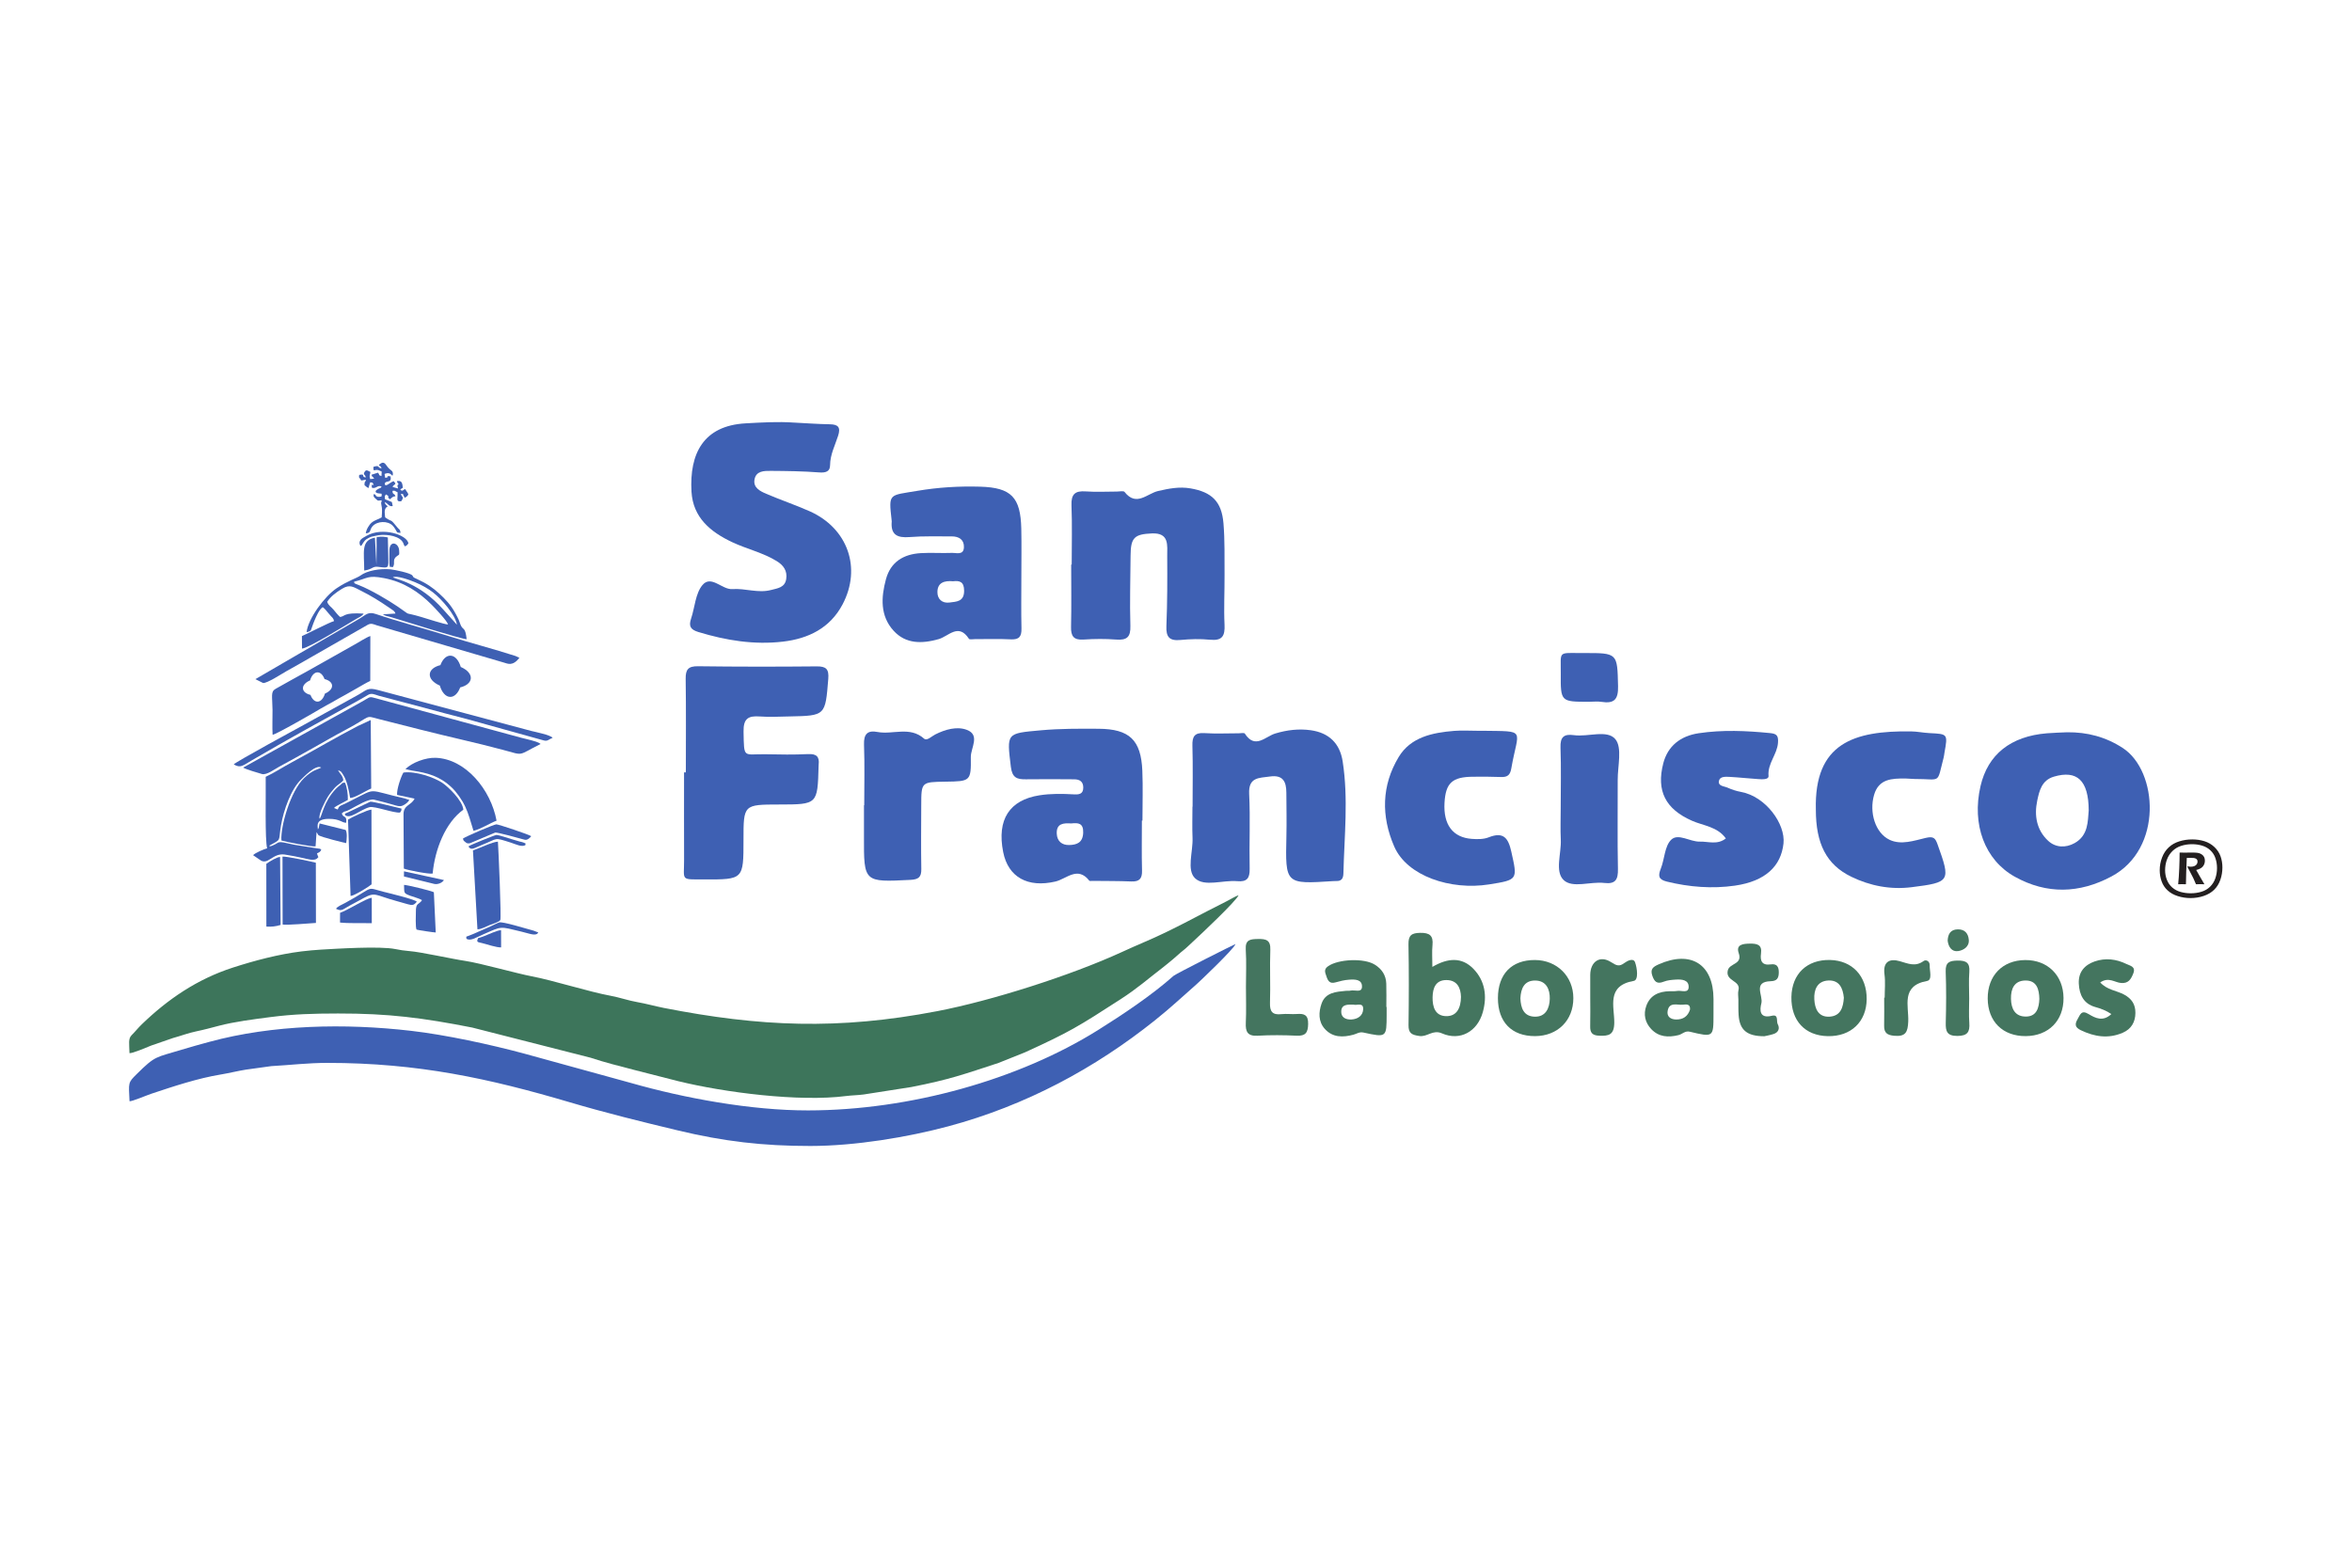 <?xml version="1.0" encoding="UTF-8"?>
<!-- Created with Inkscape (http://www.inkscape.org/) -->
<svg width="566.93" height="377.95" version="1.1" viewBox="0 0 566.93 377.95" xml:space="preserve" xmlns="http://www.w3.org/2000/svg"><defs><clipPath id="clipPath16"><path d="m0 283.46h425.2v-283.46h-425.2z"/></clipPath></defs><g transform="matrix(1.333 0 0 -1.333 0 377.95)"><g clip-path="url(#clipPath16)"><g transform="translate(393.87 123.61)"><path d="m0 0c0.088 0.826 0.151 1.771 0.195 2.839 0.044 1.065 0.068 2.03 0.068 2.89 0.452-0.01 0.757-0.015 0.913-0.015 0.165 0 0.381 2e-3 0.651 8e-3 0.271 5e-3 0.526 7e-3 0.767 7e-3 0.34 0 0.646-0.018 0.911-0.051 0.267-0.036 0.507-0.121 0.718-0.258 0.211-0.136 0.365-0.299 0.464-0.489 0.097-0.193 0.146-0.41 0.146-0.657 0-0.411-0.121-0.763-0.365-1.059-0.242-0.294-0.644-0.505-1.207-0.636 0.149-0.296 0.388-0.718 0.718-1.267 0.329-0.549 0.586-0.985 0.769-1.312-0.322 6e-3 -0.582 8e-3 -0.782 8e-3 -0.186 0-0.436-2e-3 -0.746-8e-3l-0.425 0.979c-0.026 0.053-0.08 0.167-0.162 0.333-0.085 0.168-0.239 0.466-0.466 0.894l-0.53 1.022c0.262-0.041 0.473-0.062 0.635-0.062 0.243 0 0.458 0.038 0.651 0.113 0.19 0.075 0.335 0.188 0.435 0.337 0.098 0.15 0.147 0.309 0.147 0.482 0 0.129-0.028 0.239-0.082 0.329-0.057 0.09-0.134 0.162-0.237 0.214-0.101 0.05-0.227 0.087-0.378 0.105-0.15 0.018-0.361 0.025-0.628 0.025-0.153 0-0.358-4e-3 -0.62-0.015-0.032-0.571-0.068-1.387-0.101-2.444-0.036-1.061-0.052-1.831-0.052-2.312-0.301 6e-3 -0.54 8e-3 -0.715 8e-3 -0.19 0-0.421-2e-3 -0.692-8e-3m2.517 7.242c-0.68 0-1.33-0.097-1.949-0.291-0.62-0.193-1.155-0.512-1.608-0.957-0.452-0.445-0.787-0.968-1.001-1.57-0.213-0.6-0.321-1.228-0.321-1.881 0-0.61 0.11-1.191 0.329-1.747s0.541-1.017 0.965-1.388c0.427-0.37 0.929-0.635 1.507-0.8 0.581-0.162 1.193-0.244 1.835-0.244 0.68 0 1.324 0.093 1.931 0.276 0.607 0.182 1.127 0.486 1.56 0.908 0.431 0.422 0.751 0.926 0.954 1.513 0.203 0.586 0.306 1.205 0.306 1.858 0 0.625-0.092 1.215-0.28 1.77-0.185 0.556-0.484 1.03-0.898 1.426-0.411 0.394-0.909 0.682-1.488 0.86-0.579 0.177-1.194 0.267-1.842 0.267m0.023 0.864c0.782 0 1.521-0.107 2.216-0.326 0.694-0.218 1.297-0.574 1.808-1.06 0.515-0.487 0.88-1.045 1.102-1.67 0.222-0.626 0.332-1.297 0.332-2.018 0-0.772-0.123-1.515-0.37-2.226-0.245-0.713-0.618-1.313-1.12-1.804-0.499-0.489-1.13-0.862-1.889-1.119-0.759-0.255-1.552-0.384-2.383-0.384-0.798 0-1.567 0.118-2.305 0.355-0.74 0.235-1.357 0.582-1.848 1.04-0.494 0.458-0.853 1.003-1.078 1.639-0.227 0.636-0.34 1.308-0.34 2.01 0 0.79 0.139 1.549 0.419 2.285 0.278 0.734 0.68 1.346 1.205 1.838 0.527 0.494 1.163 0.856 1.912 1.091 0.748 0.234 1.528 0.349 2.339 0.349" fill="#231f20"/></g><g transform="translate(146.4 191.07)"><path d="m0 0c-2.57 1.142-5.247 2.043-7.834 3.15-1.11 0.475-2.41 1.11-2.127 2.613 0.291 1.547 1.744 1.546 2.951 1.537 2.911-0.023 5.829-0.054 8.73-0.279 1.181-0.091 1.972 0.147 1.98 1.298 0.014 1.928 0.891 3.577 1.449 5.32 0.487 1.519 0.059 2.066-1.494 2.09-2.162 0.034-4.322 0.197-6.482 0.305-2.914 0.202-5.814 0.023-8.73-0.136-7.674-0.417-10.192-5.502-9.804-12.353 0.266-4.685 3.436-7.299 7.389-9.152 2.633-1.235 5.518-1.872 8.025-3.412 1.235-0.758 1.948-1.772 1.713-3.254-0.245-1.542-1.558-1.658-2.74-1.97-2.351-0.62-4.652 0.331-7 0.163-1.875-0.133-3.831 2.618-5.41 0.723-1.273-1.528-1.364-4.022-2.05-6.064-0.452-1.344-0.138-1.98 1.313-2.422 5.002-1.525 10.07-2.347 15.286-1.741 4.621 0.537 8.525 2.453 10.784 6.719 3.501 6.614 0.935 13.806-5.949 16.865" fill="#3e60b3"/></g><g transform="translate(147.66 163.01)"><path d="m0 0c-7.148-0.071-14.298-0.068-21.446 0.024-1.754 0.022-2.251-0.577-2.226-2.267 0.083-5.641 0.031-11.284 0.031-16.926h-0.325c0-5.267-0.015-10.535 6e-3 -15.802 0.015-3.848-0.737-3.548 3.618-3.562 7.127-0.021 7.127-0.011 7.126 7.159-1e-3 6.383-1e-3 6.383 6.468 6.392 6.921 0.01 6.921 0.01 7.111 6.926 2e-3 0.094 1e-3 0.188 0.012 0.282 0.174 1.463-0.413 1.985-1.927 1.91-2.533-0.126-5.078-0.081-7.616-0.03-4.115 0.083-3.941-0.942-4.037 4.092-0.045 2.369 0.848 2.895 2.931 2.742 1.776-0.13 3.572-0.029 5.358 6e-3 6.548 0.129 6.494 0.139 7.03 6.798 0.143 1.766-0.377 2.273-2.114 2.256" fill="#3e60b3"/></g><g transform="translate(193.32 130.7)"><path d="m0 0c-1.288-0.023-2.157 0.684-2.228 2.021-0.103 1.938 1.271 1.961 2.617 1.883 1.285 0.144 2.213 0.061 2.162-1.66-0.055-1.813-1.145-2.219-2.551-2.244m5.325 21.027c-3.475 0.024-6.945 0.037-10.424-0.277-6.283-0.566-6.172-0.461-5.43-6.611 0.238-1.974 1.108-2.279 2.719-2.253 2.914 0.048 5.829 0.013 8.744-1e-3 0.975-6e-3 1.63-0.407 1.631-1.494 3e-3 -1.237-0.847-1.278-1.745-1.227-2.066 0.117-4.113 0.152-6.183-0.172-5.42-0.849-7.72-4.386-6.554-10.266 0.901-4.544 4.437-6.497 9.449-5.328 2.003 0.468 4.011 2.853 6.121 0.155 0.076-0.097 0.362-0.036 0.55-0.039 2.35-0.03 4.703-5e-3 7.05-0.103 1.481-0.061 1.976 0.529 1.936 1.985-0.081 3.006-0.024 6.016-0.024 9.025h0.101c0 3.009 0.105 6.022-0.022 9.025-0.236 5.565-2.329 7.545-7.919 7.581" fill="#3e60b3"/></g><g transform="translate(375.13 131.04)"><path d="m0 0c-1.59-0.882-3.417-0.831-4.764 0.418-2.1 1.947-2.551 4.58-1.979 7.275 0.379 1.787 0.81 3.693 3.034 4.342 4.141 1.209 6.254-0.644 6.273-6.132-0.183-1.875-0.023-4.495-2.564-5.903m8.736 17.199c-3.088 2.017-6.441 2.894-10.084 2.855-1.218-0.06-2.438-0.085-3.653-0.185-6.557-0.539-10.681-3.833-12.002-9.561-1.597-6.917 0.748-13.349 6.22-16.39 5.772-3.208 11.659-3.029 17.452 0.052 9.384 4.992 8.396 19.094 2.067 23.229" fill="#3e60b3"/></g><g transform="translate(218.81 167.83)"><path d="m0 0c2.218-0.224 2.717 0.7 2.618 2.732-0.144 3.001 0.022 6.015 3e-3 9.022-0.019 3.101 0.059 6.215-0.196 9.299-0.329 3.968-2.133 5.66-5.966 6.321-2.014 0.348-3.919-0.03-5.845-0.473-2.001-0.46-3.938-2.901-6.074-0.171-0.185 0.237-0.902 0.068-1.372 0.069-1.879 3e-3 -3.768-0.112-5.637 0.027-1.936 0.143-2.669-0.495-2.589-2.511 0.141-3.566 0.04-7.142 0.04-10.714h-0.093c0-3.76 0.059-7.521-0.026-11.279-0.038-1.673 0.469-2.406 2.243-2.291 1.966 0.128 3.956 0.15 5.918-1e-3 1.937-0.148 2.633 0.446 2.57 2.483-0.13 4.226 8e-3 8.459 0.035 12.689 0.021 3.263 0.665 3.889 3.861 4.027 3.19 0.139 2.754-2.18 2.765-4.078 0.026-4.229 0.026-8.462-0.149-12.685-0.082-1.995 0.555-2.699 2.543-2.509 1.772 0.168 3.584 0.222 5.351 0.043" fill="#3e60b3"/></g><g transform="translate(241.61 124.19)"><path d="m0 0c0.978-0.046 1.293 0.475 1.314 1.386 0.165 6.758 0.918 13.52-0.137 20.266-0.511 3.262-2.49 5.163-5.776 5.621-2.175 0.304-4.292 0.041-6.4-0.589-1.802-0.538-3.65-2.912-5.514-0.017-0.115 0.179-0.717 0.052-1.094 0.052-2.07 2e-3 -4.146-0.106-6.206 0.031-1.81 0.12-2.224-0.636-2.176-2.297 0.104-3.666 0.032-7.337 0.032-11.006h-0.025c0-1.882-0.064-3.765 0.015-5.643 0.107-2.51-1.116-5.831 0.47-7.317 1.696-1.588 5.021-0.281 7.62-0.515 1.739-0.158 2.277 0.524 2.239 2.241-0.098 4.513 0.135 9.038-0.09 13.543-0.151 3.055 1.773 2.867 3.749 3.146 2.39 0.338 2.964-0.948 2.976-2.907 0.016-2.634 0.068-5.267 0.01-7.899-0.196-8.673-0.213-8.673 8.429-8.114 0.188 0.012 0.377 0.027 0.564 0.018" fill="#3e60b3"/></g><g transform="translate(171.71 174.56)"><path d="m0 0c-1.331-0.185-2.219 0.614-2.201 1.914 0.024 1.716 1.28 2.068 2.837 1.933 1.188 0.135 1.988-0.074 1.992-1.725 5e-3 -2.002-1.415-1.954-2.628-2.122m13-4.694c-0.072 3.101-0.022 6.205-0.022 9.308 0 2.916 0.054 5.832-0.012 8.746-0.13 5.654-1.782 7.432-7.444 7.593-3.811 0.108-7.58-0.112-11.42-0.765-5.056-0.859-5.141-0.356-4.588-5.244 0.01-0.093 0.033-0.189 0.025-0.281-0.216-2.421 1.013-3.002 3.224-2.825 2.526 0.202 5.075 0.107 7.615 0.122 1.319 8e-3 2.27-0.597 2.217-1.976-0.057-1.478-1.362-0.977-2.186-1.01-1.878-0.076-3.767 0.074-5.641-0.043-3.088-0.193-5.424-1.573-6.275-4.725-0.888-3.284-1.068-6.621 1.389-9.314 2.217-2.431 5.161-2.356 8.131-1.518 1.808 0.511 3.596 2.986 5.485 0.067 0.117-0.181 0.717-0.062 1.093-0.063 2.164-8e-3 4.331 0.069 6.49-0.04 1.521-0.077 1.953 0.539 1.919 1.968" fill="#3e60b3"/></g><g transform="translate(314.8 140.31)"><path d="m0 0c-0.822 0.149-1.644 0.417-2.405 0.762-0.618 0.28-1.783 0.263-1.562 1.246 0.186 0.821 1.23 0.743 1.964 0.704 1.685-0.09 3.363-0.283 5.047-0.392 0.732-0.048 2.016-0.156 1.954 0.572-0.19 2.263 1.553 3.852 1.71 5.983 0.097 1.306-0.235 1.642-1.419 1.759-4.311 0.426-8.611 0.62-12.922-0.025-3.356-0.502-5.604-2.367-6.399-5.431-1.297-5 0.407-8.282 5.172-10.39 2.07-0.917 4.597-1.055 6.138-3.203-1.528-1.217-3.168-0.535-4.7-0.579-1.783-0.051-3.923 1.576-5.186 0.337-1.185-1.161-1.185-3.476-1.872-5.217-0.516-1.306-0.449-1.972 1.102-2.351 4.068-0.994 8.191-1.319 12.299-0.729 5.558 0.8 8.337 3.557 8.781 7.616 0.383 3.507-3.169 8.51-7.702 9.338" fill="#3e60b3"/></g><g transform="translate(273.28 129.52)"><path d="m0 0c-0.553 2.489-1.435 3.622-4.099 2.567-0.912-0.361-2.036-0.35-3.045-0.276-3.441 0.254-5.156 2.575-4.931 6.525 0.204 3.592 1.398 4.691 5.167 4.715 1.689 0.011 3.381 0.02 5.067-0.049 1.145-0.047 1.638 0.357 1.843 1.542 1.257 7.279 2.931 6.69-5.274 6.821-0.282 5e-3 -0.563 1e-3 -0.845-1e-3 -1.407-2e-3 -2.823 0.094-4.222-0.02-3.926-0.32-7.852-1.123-10.024-4.729-3.094-5.136-3.192-10.682-0.806-16.18 2.333-5.375 10.233-7.952 17.123-6.862 5.299 0.838 5.179 0.852 4.046 5.947" fill="#3e60b3"/></g><g transform="translate(348.23 131.99)"><path d="m0 0c-2.111-0.497-4.448-1.331-6.527-0.354-2.611 1.228-3.733 4.974-2.822 8.125 0.85 2.941 3.254 2.979 5.662 2.972 0.563-2e-3 1.124-0.092 1.686-0.089 4.896 0.021 3.951-1.058 5.248 3.934 0.07 0.27 0.086 0.555 0.136 0.831 0.609 3.385 0.609 3.369-2.701 3.532-1.122 0.055-2.239 0.297-3.361 0.312-10.299 0.136-17.501-2.104-17.197-14.154-1e-3 -6.13 1.9-9.952 6.417-12.139 3.415-1.655 7.097-2.366 10.92-1.884 6.984 0.879 7.071 1.068 4.675 7.732-0.412 1.146-0.721 1.515-2.136 1.182" fill="#3e60b3"/></g><g transform="translate(174.83 151.53)"><path d="m0 0c-1.78 0.672-3.896 0.09-5.72-0.836-0.655-0.332-1.499-1.206-2.004-0.758-2.594 2.307-5.661 0.676-8.445 1.212-1.772 0.342-2.493-0.368-2.424-2.272 0.133-3.656 0.039-7.319 0.039-10.98h-0.046c0-1.877 5e-3 -3.754-1e-3 -5.631-0.026-8.333-0.029-8.295 8.418-7.865 1.456 0.074 1.975 0.501 1.949 1.964-0.069 3.848-0.02 7.696-0.011 11.545 0.011 4.189 0.015 4.189 4.378 4.25 4.488 0.063 4.654 0.065 4.588 4.448-0.025 1.639 1.748 3.99-0.721 4.923" fill="#3e60b3"/></g><g transform="translate(290.09 123.84)"><path d="m0 0c2.063-0.244 2.515 0.637 2.476 2.54-0.112 5.356-0.019 10.715-0.042 16.073-0.012 2.526 0.848 5.828-0.412 7.375-1.466 1.803-4.937 0.382-7.506 0.743-1.832 0.258-2.495-0.35-2.427-2.257 0.133-3.662 0.039-7.331 0.037-10.996-2e-3 -1.881-0.075-3.764 0.016-5.64 0.121-2.504-1.114-5.755 0.515-7.311 1.605-1.532 4.846-0.232 7.343-0.527" fill="#3e60b3"/></g><g transform="translate(261.51 99.751)"><path d="m0 0c-1.979 0.029-2.491 1.649-2.461 3.42 0.029 1.677 0.569 3.096 2.463 3.106 2.016 0.012 2.629-1.455 2.671-3.043-0.024-2.013-0.762-3.511-2.673-3.483m-2.501 8.904c0 1.537-0.097 2.743 0.022 3.929 0.176 1.746-0.521 2.263-2.229 2.232-1.555-0.028-2.143-0.446-2.112-2.079 0.091-4.868 0.078-9.74 0.01-14.608-0.021-1.49 0.577-1.767 1.956-1.969 1.451-0.213 2.417 1.206 4.078 0.479 3.293-1.443 6.412 0.318 7.395 3.823 0.809 2.883 0.419 5.651-1.69 7.838-2.096 2.173-4.646 1.994-7.43 0.355" fill="#44755f"/></g><g transform="translate(244.39 99.148)"><path d="m0 0c-1.071-0.065-1.927 0.403-1.856 1.523 0.08 1.256 1.194 1.175 2.217 1.161 0.574-0.209 1.823 0.507 1.746-0.869-0.062-1.129-0.96-1.745-2.107-1.815m6.286 6.478c-0.051 1.52-0.797 2.652-2.092 3.449-1.961 1.205-6.486 0.999-8.375-0.257-0.922-0.613-0.573-1.191-0.34-1.908 0.264-0.815 0.62-1.333 1.61-1.056 0.805 0.226 1.634 0.433 2.463 0.49 1.028 0.073 2.388 0.094 2.344-1.29-0.037-1.131-1.333-0.511-2.063-0.681-0.27-0.063-0.562-0.014-0.842-0.042-1.793-0.178-3.708-0.278-4.416-2.335-0.529-1.538-0.595-3.207 0.577-4.53 1.419-1.599 3.279-1.587 5.194-1.07 0.598 0.161 1.079 0.55 1.832 0.385 4.159-0.91 4.167-0.876 4.173 3.22 1e-3 0.468 0 0.937 0 1.406-0.018 1e-3 -0.037 1e-3 -0.054 1e-3 0 1.406 0.037 2.813-0.011 4.218" fill="#44755f"/></g><g transform="translate(303.08 99.144)"><path d="m0 0c-0.982 0.014-1.703 0.517-1.528 1.548 0.282 1.67 1.712 1.042 2.726 1.126 0.577 0.048 1.415 0.222 1.321-0.872-0.385-1.243-1.262-1.82-2.519-1.802m-3.141 9.978c-0.988-0.44-1.584-0.838-1.154-2.068 0.382-1.091 0.857-1.547 2.048-1.072 0.676 0.269 1.453 0.332 2.192 0.38 1.068 0.069 2.367-0.031 2.33-1.357-0.033-1.195-1.325-0.56-2.064-0.694-0.456-0.082-0.934-0.044-1.402-0.054-1.936-0.04-3.511-0.73-4.198-2.657-0.542-1.519-0.225-2.99 0.881-4.174 1.366-1.463 3.094-1.555 4.932-1.11 0.696 0.169 1.193 0.827 2.058 0.619 4.276-1.024 4.281-1.004 4.282 3.121 0 0.374 0 0.749 1e-3 1.124 1e-3 0.562 2e-3 1.124 1e-3 1.686-0.016 6.285-4.091 8.839-9.907 6.256" fill="#44755f"/></g><g transform="translate(277.51 99.654)"><path d="m0 0c-1.999 0.053-2.521 1.588-2.581 3.329 0.08 1.771 0.698 3.235 2.695 3.209 2.019-0.026 2.657-1.643 2.617-3.31-0.039-1.655-0.706-3.283-2.731-3.228m0.047 10.249c-4.211 0.016-6.687-2.533-6.692-6.89-5e-3 -4.329 2.492-6.888 6.708-6.875 4.084 0.013 6.929 2.832 6.93 6.868 0 3.939-2.964 6.882-6.946 6.897" fill="#44755f"/></g><g transform="translate(330.86 99.659)"><path d="m0 0c-2.076-0.139-2.694 1.46-2.784 3.131-0.093 1.71 0.508 3.299 2.507 3.406 2.006 0.109 2.665-1.36 2.834-3.121-0.111-1.705-0.555-3.281-2.557-3.416m0.062 10.25c-4.18 0.095-6.917-2.527-6.989-6.695-0.072-4.284 2.463-7.009 6.59-7.081 4.178-0.075 6.978 2.589 7.021 6.673 0.043 4.184-2.594 7.011-6.622 7.103" fill="#44755f"/></g><g transform="translate(366.37 99.676)"><path d="m0 0c-1.973-0.031-2.69 1.378-2.732 3.2-0.041 1.823 0.602 3.287 2.585 3.321 2.089 0.036 2.506-1.595 2.546-3.334-0.066-1.618-0.482-3.156-2.399-3.187m-0.174 10.22c-4.088-0.034-6.791-2.817-6.765-6.963 0.025-4.159 2.726-6.825 6.883-6.792 4.122 0.033 6.864 2.806 6.825 6.903-0.04 4.088-2.875 6.887-6.943 6.852" fill="#44755f"/></g><g transform="translate(384.06 103.67)"><path d="m0 0c-1.342 0.715-3.025 0.805-4.284 2.177 1.538 1.053 2.617-0.013 3.784-0.102 1.335-0.102 1.778 0.696 2.187 1.707 0.512 1.269-0.538 1.394-1.235 1.734-1.846 0.901-3.811 1.131-5.74 0.46-1.815-0.632-2.972-1.911-2.869-4.019 0.098-2.037 0.882-3.629 2.948-4.217 1.034-0.294 1.986-0.63 2.937-1.282-1.528-1.441-2.916-0.724-4.103-5e-3 -1.35 0.817-1.525-0.11-2.009-0.928-0.554-0.937-0.43-1.495 0.579-1.982 2.483-1.197 4.996-1.589 7.595-0.463 1.536 0.666 2.271 1.914 2.287 3.567 0.016 1.542-0.643 2.59-2.077 3.353" fill="#44755f"/></g><g transform="translate(234.52 100.14)"><path d="m0 0c-0.935-0.072-1.888 0.076-2.815-0.028-1.621-0.182-2.11 0.467-2.057 2.058 0.106 3.191-0.06 6.391 0.059 9.581 0.064 1.756-0.755 1.978-2.206 1.954-1.386-0.021-2.349-0.09-2.234-1.916 0.141-2.246 0.033-4.507 0.033-6.762 0-2.161 0.076-4.325-0.024-6.482-0.076-1.615 0.311-2.441 2.154-2.333 2.341 0.137 4.699 0.112 7.043 3e-3 1.634-0.075 2.046 0.578 2.074 2.126 0.031 1.617-0.683 1.903-2.027 1.799" fill="#44755f"/></g><g transform="translate(320.19 106.07)"><path d="m0 0c1.099 0.029 1.449 0.515 1.464 1.553 0.015 1.057-0.349 1.644-1.448 1.489-1.6-0.227-1.951 0.628-1.769 1.953 0.225 1.631-0.708 1.817-2.015 1.802-1.254-0.015-2.559-0.163-2.011-1.733 0.722-2.07-1.672-1.763-1.985-3.132-0.448-1.962 2.39-1.784 1.935-3.558-0.135-0.526-0.021-1.117-0.016-1.679 9e-3 -0.935-0.021-1.874 0.041-2.805 0.177-2.673 1.462-3.849 4.656-3.843 0.233 0.055 0.968 0.177 1.67 0.404 0.892 0.289 1.161 1.025 0.748 1.777-0.291 0.53 0.214 1.832-1.064 1.518-2.293-0.562-2.191 1.08-1.893 2.267 0.348 1.375-1.607 3.897 1.687 3.987" fill="#44755f"/></g><g transform="translate(287.35 156.61)"><path d="m0 0c0.749 0 1.514 0.096 2.245-0.018 2.276-0.354 3.053 0.417 2.993 2.839-0.148 5.99-0.018 6.015-6.295 5.989-4.68-0.019-4.034 0.525-4.064-3.676-0.036-5.138-0.01-5.138 5.121-5.134" fill="#3e60b3"/></g><g transform="translate(293.74 109.37)"><path d="m0 0c-0.938-0.696-1.398-0.502-2.431 0.158-2.012 1.285-3.722 0.074-3.751-2.293-0.016-1.316-3e-3 -2.633 0-3.948 2e-3 -1.787 0.035-3.574-8e-3 -5.359-0.029-1.154 0.355-1.663 1.61-1.714 1.746-0.072 2.719 0.131 2.744 2.342 0.033 2.9-1.496 6.688 3.522 7.57 0.896 0.157 0.621 2.303 0.236 3.367-0.297 0.824-1.366 0.288-1.922-0.123" fill="#44755f"/></g><g transform="translate(347.82 109.71)"><path d="m0 0c-1.488-1.079-2.788-0.448-4.287-0.019-1.79 0.514-3.082-0.036-2.768-2.389 0.185-1.382 0.034-2.808 0.034-4.214-0.03 0-0.059 0-0.088 1e-3 0-1.687 0.027-3.374-9e-3 -5.06-0.028-1.305 0.546-1.718 1.849-1.832 2.074-0.18 2.427 0.708 2.51 2.573 0.125 2.804-1.39 6.478 3.403 7.345 0.996 0.181 0.441 1.841 0.476 2.828 0.026 0.754-0.663 1.099-1.12 0.767" fill="#44755f"/></g><g transform="translate(356.08 102.99)"><path d="m0 0c0 1.59-0.095 3.187 0.025 4.768 0.127 1.649-0.561 2.063-2.106 2.043-1.472-0.02-2.231-0.287-2.166-1.997 0.117-3.078 0.094-6.167 0.011-9.248-0.042-1.565 0.235-2.394 2.108-2.385 1.81 8e-3 2.267 0.709 2.15 2.338-0.106 1.487-0.022 2.987-0.022 4.481" fill="#44755f"/></g><g transform="translate(354.1 111.52)"><path d="m0 0c0.919 0.142 2.017 0.758 1.911 2.035-0.093 1.127-0.705 1.916-1.984 1.894-1.307-0.023-1.78-0.821-1.838-2.043 0.129-1.115 0.742-2.067 1.911-1.886" fill="#44755f"/></g><g transform="translate(391.8 131.74)"><path d="m0 0c-3e-3 -5e-3 -7e-3 -0.01-0.01-0.015 0.01-4e-3 0.018-5e-3 0.027-8e-3z" fill="#44755f"/></g><g transform="translate(61.05 100.23)"><path d="m0 0c9.316 0.016 15.411-0.796 24.334-2.542l21.405-5.456c2.611-0.863 5.219-1.515 7.909-2.213l7.953-2.03c8.398-2.059 21.877-3.774 30.337-2.687 1.022 0.132 2.148 0.141 3.18 0.28l8.627 1.348c6.977 1.362 9.536 2.323 15.772 4.363l4.787 1.916c8.064 3.684 9.57 4.619 17.25 9.584 3.177 2.054 4.917 3.656 7.662 5.753 0.711 0.544 1.223 0.999 1.889 1.541 0.685 0.559 1.13 1.033 1.765 1.521 0.612 0.472 1.264 1.134 1.8 1.625 1.484 1.358 7.79 7.306 8.246 8.389-0.526-0.163-1.525-0.779-2.138-1.082-4.795-2.376-9.484-5.074-14.678-7.293-1.495-0.639-2.941-1.283-4.356-1.932-9.231-4.234-23.554-8.787-33.303-10.66-17.942-3.447-32.111-2.815-49.456 0.583-1.466 0.287-3.305 0.797-4.761 1.044-1.567 0.266-3.322 0.875-4.847 1.151-3.868 0.704-10.424 2.792-14.223 3.511-2.753 0.52-9.419 2.409-12.034 2.792-2.391 0.35-8.064 1.624-10.114 1.779-0.895 0.069-1.759 0.201-2.564 0.367-2.794 0.576-10.724 0.055-13.443-0.097-1.014-0.058-2.484-0.194-3.561-0.327-4.105-0.511-8.413-1.642-12.361-2.918-6.532-2.112-11.807-5.758-16.457-10.238-0.702-0.676-1.184-1.307-1.867-1.991-0.652-0.654-0.424-1.54-0.391-3.254 0.539-0.066 3.225 1.092 3.965 1.39l3.932 1.356c1.302 0.351 2.778 0.91 4.111 1.183 1.419 0.29 2.918 0.697 4.217 1.038 2.731 0.716 6.256 1.169 9.167 1.546 4.395 0.568 7.934 0.653 12.246 0.66" fill="#3d755b" fill-rule="evenodd"/></g><g transform="translate(146.55 76.269)"><path d="m0 0c8.15 8e-3 17.613 1.596 24.917 3.552 14.052 3.764 26.552 10.522 37.365 19.167 3.082 2.465 4.721 4.071 7.571 6.562 0.508 0.444 6.739 6.363 7.006 7.236-0.258-0.064-10.777-5.372-11.202-5.75-3.934-3.506-9.238-7.036-13.625-9.785-14.33-8.977-34.024-14.53-52.46-14.55-10.313-0.012-22.362 2.207-32.062 4.974l-19.251 5.297c-6.123 1.651-14.202 3.398-20.461 4.122-11.965 1.386-24.996 1.13-36.49-1.992-1.745-0.475-3.265-0.891-5.006-1.422-4.74-1.449-4.696-1.002-8.14-4.418-1.575-1.562-1.462-1.46-1.292-4.903 0.488-0.04 3.097 1.076 3.961 1.364 3.933 1.312 8.401 2.797 12.547 3.475 1.444 0.235 3.017 0.634 4.507 0.874l4.617 0.639c3.429 0.187 6.567 0.584 10.138 0.584 16.432 1e-3 29.308-2.833 43.81-7.113 6.599-1.947 12.894-3.498 19.613-5.108 8.212-1.97 15.334-2.813 23.937-2.805" fill="#3e60b3" fill-rule="evenodd"/></g><g transform="translate(48.046 143.04)"><path d="m0 0c0.046-3.073-0.155-11.489 0.263-12.937-0.634-0.161-2.134-0.81-2.546-1.237l1.204-0.822c1.46-1.157 2.293 1.261 4.519 0.934 0.996-0.145 2.439-0.439 3.489-0.672 0.427-0.095 1.909-0.566 2.396 0 0.332 0.386 0.194-0.054-0.054 0.88 0.403 0.206 0.583 0.222 0.779 0.679-0.354 0.234-0.066 0.114-0.596 0.205l-4.276 0.68c-3.561 0.81-2.383 0.462-4.011-0.171-0.531-0.206-0.434-0.065-0.521 0 2.319 1.303 1.59 0.589 2.121 3.692 0.458 2.674 1.821 6.591 3.675 8.311 0.345 0.319 2.598 2.763 3.596 2.128-0.679-0.388-1.516-0.374-3.105-1.908-2.43-2.346-4.281-8.7-4.09-11.285 0.792-0.248 5.51-1.163 6.174-1.065l0.178 2.579 0.325-0.528c0.358-0.352 4.896-1.447 5.038-1.456 0.094 0.691 0.214 1.855-0.101 2.38l-4.714 1.177-0.148-0.783c-0.08-0.202-0.076-0.164-0.161-0.274-0.016 0.562-0.505 1.886 2.015 1.886 2.017 0 2.33-0.731 3.107-0.701 0.142 1.473-0.54 0.775-0.798 1.687 0.699 0.596 0.312 0.11 1.441 0.698 1.3 0.677 3.443 2.03 4.418 1.783 1.123-0.283 2.312-0.573 3.382-0.891 0.577-0.172 1.209-0.414 1.75-0.187 0.488 0.206 1.022 0.631 1.226 1.035l-0.876 0.28c-6.95 1.576-4.912 1.944-9.371-0.264-0.602-0.298-0.912-0.448-1.425-0.718-0.388-0.203-0.836-0.268-1.099-0.633l-0.183-0.396-0.67 0.277c0.306 0.372 2.014 1.144 2.504 1.459 0.055 0.903-0.188 2.48-0.533 3.13-0.615-0.048-0.34-0.031-0.85-0.447-0.334-0.273-0.457-0.345-0.763-0.662-2.29-2.383-2.526-5.037-2.971-5.415-0.247 0.776 1.051 3.234 1.47 3.919 0.324 0.53 0.889 1.223 1.241 1.615 0.634 0.704 1.24 0.91 1.592 1.424-0.117 0.863-0.621 1.161-0.969 1.806 0.654-0.21 0.619-0.355 0.985-0.913 0.621-0.947 1.022-2.859 1.2-4.085 0.643-0.153 3.107 1.426 3.822 1.688l-0.086 12.388-2.349-1.093c-3.83-1.985-7.97-4.432-11.878-6.531-1.632-0.876-3.258-1.95-4.766-2.646" fill="#3e60b3" fill-rule="evenodd"/></g><g transform="translate(43.97 144.71)"><path d="m0 0c0.29-0.253 2.784-0.998 3.398-1.168 0.857-0.238 2.316 0.895 3.122 1.325 1.989 1.062 3.989 2.197 5.974 3.301 2.029 1.127 3.964 2.276 5.953 3.323 5.059 2.662 3.347 2.691 6.227 1.953 4.883-1.252 10.027-2.556 14.863-3.685 2.482-0.579 4.975-1.189 7.456-1.852 3.95-1.055 2.486-1.075 6.793 1.065-0.403 0.441-2.86 0.956-3.478 1.122l-25.932 7.045c-1.84 0.493-1.107 0.451-3.197-0.669z" fill="#3e60b3" fill-rule="evenodd"/></g><g transform="translate(71.803 139.76)"><path d="m0 0 3.159-0.664c-0.509-1.189-1.991-1.125-1.997-2.799l0.057-9.857c0.619-0.278 4.611-1.053 5.214-0.897 0.405 4.357 2.295 9.207 5.546 11.548-0.141 1.709-2.859 4.255-3.874 4.906-1.489 0.956-4.734 2.105-6.959 1.81-0.441-0.722-1.23-3.018-1.146-4.047" fill="#3e60b3" fill-rule="evenodd"/></g><g transform="translate(55.438 169.2)"><path d="m0 0c1.058 0.222 0.625 0.212 1.48 2.218 0.254 0.595 0.838 1.95 1.437 2.301 0.337-0.212 0.744-0.74 1.051-1.114 0.792-0.963 0.834-0.743 0.998-1.405-0.796-0.204-4.642-2.204-5.809-2.712l0.016-2.261c1.243 0.105 7.859 4.217 9.83 5.374 0.485 0.285 1.041 0.479 1.314 0.955-3.724 0.223-3.276-0.489-4.26-0.612-0.366 0.311-0.831 0.893-1.163 1.299-0.453 0.555-0.946 0.758-1.167 1.45 0.643 0.974 1.561 1.663 2.686 2.353 1.453 0.891 2.081 0.303 3.564-0.429 1.571-0.777 3.325-1.861 4.732-2.839 0.845-0.587 1.242-0.746 1.353-1.216l-2.28-0.14c0.599-0.363 0.74-0.284 1.621-0.548 2.02-0.606 12.42-3.895 13.542-3.951-0.239 2.187-0.586 1.613-0.998 2.392-0.168 0.317-0.295 0.804-0.441 1.133-0.167 0.374-0.362 0.731-0.577 1.127-0.859 1.592-1.854 2.604-2.955 3.619-1.122 1.033-2.326 1.859-3.97 2.596-0.052 0.024-0.488 0.226-0.494 0.23-0.449 0.303-0.096 0.102-0.399 0.451-0.382 0.44-3.231 1.022-3.919 1.088-1.921 0.182-4.256-0.223-5.457-1.123-0.609-0.456-2.257-0.92-4.284-2.282-2.214-1.487-5.17-5.506-5.451-7.954m15.604 9.917c0.624 0.376 2.885-0.42 3.989-0.876 1.273-0.525 2.419-1.183 3.282-1.861 1.563-1.228 4.015-4.019 4.317-5.837l-2.445 2.713c-4.33 4.891-8.643 5.527-9.143 5.861m-7.022-0.795c2.527 0.596 2.387 1.237 5.446 0.646 3.542-0.684 6.273-2.488 8.607-4.828 0.537-0.539 2.779-2.89 2.95-3.556-0.739 0.049-3.925 1.085-4.851 1.36-3.613 1.07-1.423-0.038-4.264 1.884-1.785 1.208-4.867 3.032-6.991 3.866-1.151 0.452-0.734 0.288-0.897 0.628" fill="#3e60b3" fill-rule="evenodd"/></g><g transform="translate(46.181 160.7)"><path d="m0 0 1.383-0.694c0.658-0.132 3.574 1.773 4.217 2.128 1.782 0.983 3.543 2.001 5.371 3.051l9.358 5.356c0.656 0.336 1.008 0.092 1.687-0.126l22.875-6.704c0.736-0.207 1.6-0.738 2.859 0.843l-0.726 0.338c-3.798 1.225-8.377 2.429-12.208 3.633-4.133 1.3-9.109 2.618-13.012 3.948-1.46 0.498-1.829-0.165-2.908-0.79z" fill="#3e60b3" fill-rule="evenodd"/></g><g transform="translate(73.307 144.43)"><path d="m0 0 1.198-0.263c2.81-0.413 5.056-1.024 7.2-3.081 0.86-0.826 1.829-2.18 2.417-3.435 0.305-0.65 0.558-1.327 0.788-2.061l0.709-2.317c1.397 0.329 2.968 1.391 4.171 1.829-1.028 5.619-5.6 11.187-11.019 11.374-1.836 0.063-4.283-0.871-5.464-2.046" fill="#3e60b3" fill-rule="evenodd"/></g><g transform="translate(51.104 116.32)"><path d="m0 0c0.692-0.15 4.868 0.221 6.026 0.289l-0.017 10.891c-0.811 0.21-5.295 1.17-6.028 1.111z" fill="#3e60b3" fill-rule="evenodd"/></g><g transform="translate(86.334 115.46)"><path d="m0 0c0.68-0.011 1.594 0.525 2.205 0.761 0.489 0.187 1.735 0.559 1.933 0.914 0.2 0.429-0.327 12.668-0.435 14.177-1.007-0.033-3.4-1.232-4.514-1.583z" fill="#3e60b3" fill-rule="evenodd"/></g><g transform="translate(42.268 145.28)"><path d="m0 0c1.245-0.71 1.583-0.253 3.33 0.771 5.784 3.39 13.424 7.611 19.375 10.888 0.604 0.332 1.132 0.665 1.631 0.943 0.605 0.336 1.142 0.046 1.887-0.183l7.892-2.092c2.707-0.716 5.151-1.395 8.037-2.123l13.83-3.845c0.767-0.241 0.921 0.151 1.68 0.454-0.402 0.521-3.224 1.079-3.827 1.232l-27.724 7.4c-1.967 0.536-2.078-7e-3 -3.62-0.866l-9.655-5.334c-0.599-0.328-12.683-6.888-12.836-7.245" fill="#3e60b3" fill-rule="evenodd"/></g><g transform="translate(62.933 135.3)"><path d="m 0,0 0.458,-13.812 c 0.62,0.003 3.286,1.655 3.801,2.098 L 4.236,1.805 C 3.53,1.787 0.52,0.345 0,0" fill="#3e60b3" fill-rule="evenodd"/></g><g transform="translate(69.001 198.83)"><path d="m0 0c-0.844 0.064-0.207 0.662-1.48 0.268-9e-3 -0.786 0.038-0.622 0.494-0.558 0.353 0.049 0.668-0.136 1.007-0.297l-0.041-0.817c-0.653 0.214-0.223 0.128-0.634 0.616l-1.141-0.359c0.096-0.789-0.045-0.027 0.198-0.387 0.023-0.034 0.108-0.14 0.131-0.171 0.018-0.023 0.053-0.066 0.068-0.086 0.014-0.018 0.055-0.051 0.066-0.086l-0.733-0.067c-0.231 0.723-3e-3 0.735 0.04 1.281-0.347 0.174-0.72 0.491-0.981 0.113-0.473-0.686 0.105-0.52 0.136-1.105-0.922 0.136 0.055 0.727-1.178 0.463-0.117-0.719 0.076-0.347 0.363-1.013l0.853 0.149c-0.145-0.675-0.268-0.145-0.257-0.984 0.309-0.26 0.334-0.335 0.722-0.531l0.178 0.637c0.275 0.577-0.207 0.358 0.535 0.36 0.658-1.039-0.375 0.238-0.08-0.957 0.758-0.157 0.864 0.389 1.5 0.312l0.237-0.085c-0.149-0.285-0.244-0.241-0.57-0.404-0.865-0.434-0.503-0.797 0.113-0.83l0.458-0.051 0.018-0.428c-0.224-0.125-0.013-0.1-0.406-0.138-0.259-0.024-0.297-0.013-0.471 0.072-0.405 0.196 0.046 0.177-0.513 0.453-0.206-0.43 0.015-0.605 0.265-0.835 0.538-0.496 0.379-0.383 1.113-0.312-0.034-0.767-0.119 0.03-0.077-0.649 0.016-0.266 0.081-0.314 0.124-0.732 0.05-0.491 3e-3 -1.212-0.036-1.713-0.689-0.413-1.174-0.425-1.847-0.97-0.367-0.298-0.962-1.222-1.029-1.917 1.015 0.069 0.643 0.65 1.228 1.294 0.856 0.943 2.719 1.012 3.626 0.109 0.201-0.201 0.348-0.419 0.536-0.736 0.326-0.553 0.149-0.524 0.898-0.586-0.162 0.811-0.071 0.364-0.534 0.937-1.524 1.884-0.816 0.844-2.25 1.869-0.059 0.564-0.231 1.346 0.183 1.789l0.277 0.209c-0.284 0.302-0.449 0.271-0.54 0.769 0.62-0.26 0.785-0.886 1.445-0.717l-0.152 0.725-1.248 0.508c-0.07 0.863-0.062 0.359 0.1 0.77 0.01 0.026 0.036 0.069 0.059 0.1 0.93-0.473 0.019-0.296 0.714-0.872 0.459 0.252 0.205 0.289 0.691 0.474 0.487 0.185-0.132-0.152 0.336 0.099-0.252 0.583-0.547 0.21-0.534 0.951 0.552 0.08 0.407-0.067 0.914-0.263l-8e-3 -0.696c-3e-3 -0.05-6e-3 -0.084-9e-3 -0.132-0.031-0.527-0.122-0.916 0.688-0.788 0.606 0.961 0.093 0.564-0.068 1.342 0.689-0.087 0.303-0.06 0.426-0.215l0.276-0.512c0.326 0.234 0.407 0.201 0.647 0.599-0.175 0.513-0.29 0.419-0.55 0.967-0.522-0.086-0.366-0.499-0.911-0.111 0.385 0.52 0.576 0.01 0.373 0.963-0.122 0.574-0.434 0.695-0.986 0.609 0.171-0.659 0.313-0.172 0.257-0.639-0.012-0.105-0.315 0.14-0.048-0.702l-0.995 0.28c0.16 0.341 0.09 0.159 0.236 0.322 0.284 0.317-0.035-0.236 0.291 0.309-0.102 0.132-0.18 0.234-0.312 0.408-0.583-0.093-1.598-1.292-1.622-0.408 0.219 0.64 1.284-0.052 1.051 1.288-1.184 0.166 0.047-0.2-0.984-0.26l-0.103 0.683c0.058 0.027 0.122 0.091 0.147 0.053 2e-3 -5e-3 0.518 0.287 1.008-0.116 0.225-0.184-0.035-0.142 0.329-0.201 0.136 1.052-0.375 0.682-1.14 1.809-0.204 0.301-0.51 0.717-1.026 0.363-0.767-0.526-0.028-0.18 0.139-0.886" fill="#3e60b3" fill-rule="evenodd"/></g><g transform="translate(48.166 115.95)"><path d="m0 0c0.954-0.058 1.694 0.026 2.574 0.295l-0.093 12.298c-0.584 3e-3 -1.96-0.859-2.489-1.242z" fill="#3e60b3" fill-rule="evenodd"/></g><g transform="translate(75.341 115.4)"><path d="m0 0c0.132-0.071 3.146-0.527 3.451-0.517l-0.339 7.28c-0.599 0.306-4.877 1.328-5.395 1.328 0.053-1.487-0.099-1.495 1.089-1.949 0.639-0.246 1.683-0.502 2.166-0.806-0.586-0.912-1.141-0.399-1.11-2.136 7e-3 -0.397-0.121-2.931 0.138-3.2" fill="#3e60b3" fill-rule="evenodd"/></g><g transform="translate(68.061 181.37)"><path d="m0 0-0.264 4.923c-2.602-0.489-1.925-2.697-1.937-5.948 1.525 0.21 1.451 0.806 2.509 0.672 2.085-0.265 1.863-0.274 1.833 2.089l-0.07 3.217c-0.365 0.12-1.262 0.197-1.654 0.107-0.431-0.099-0.394 0.42-0.376-1.466 0.01-1.188-0.023-2.404-0.041-3.594" fill="#3e60b3" fill-rule="evenodd"/></g><g transform="translate(61.484 116.68)"><path d="m0 0c1.407-0.162 4.27-0.091 5.745-0.11l-6e-3 4.588c-0.968-0.07-4.404-2.278-5.731-2.72z" fill="#3e60b3" fill-rule="evenodd"/></g><g transform="translate(83.714 131.87)"><path d="m0 0c0.112-0.394 0.056-0.328 0.427-0.632 0.28-0.228 0.396-0.302 0.859-0.206l4.544 1.921c0.35 0.082 4.24-0.996 5.074-1.226 0.368-0.101 0.76-0.265 1.444 0.571-0.36 0.284-5.918 2.147-6.303 2.142-0.449-5e-3 -5.573-2.215-6.045-2.57" fill="#3e60b3" fill-rule="evenodd"/></g><g transform="translate(60.761 119.16)"><path d="m0 0c1.2-0.531 0.976-0.15 3.386 1.074 0.571 0.29 1.106 0.611 1.661 0.904 2.119 1.121 1.961 0.504 5.934-0.58 0.686-0.186 1.29-0.352 2.001-0.566 0.831-0.249 1.126-0.17 1.628 0.46-0.442 0.458-5.182 1.58-5.954 1.775-3.432 0.871-1.415 1.051-6.991-1.996-0.633-0.345-1.453-0.649-1.665-1.071" fill="#3e60b3" fill-rule="evenodd"/></g><g transform="translate(84.338 113.74)"><path d="m0 0c0.774-0.451 1.693 0.214 3.143 0.843 3.368 1.461 2.769 1.422 6.751 0.467 1.611-0.386 2.7-0.906 3.102-0.167l-0.844 0.328c-1.245 0.319-5.598 1.692-6.221 1.488-0.386-0.126-1.238-0.568-1.585-0.722l-3.087-1.358c-1.636-0.721-1.236-0.247-1.259-0.879" fill="#3e60b3" fill-rule="evenodd"/></g><g transform="translate(62.366 136.15)"><path d="m0 0c0.945-0.893 2.743 0.956 4.467 1.399 0.896 0.231 4.447-1.12 5.511-0.972 0.233 0.369 0.239 0.277 0.253 0.715-0.702 0.181-5.286 1.311-5.636 1.248l-4.059-1.94c-0.701-0.346-0.389-5e-3 -0.536-0.45" fill="#3e60b3" fill-rule="evenodd"/></g><g transform="translate(90.605 115.29)"><path d="m0 0c-0.604 0.043-2.443-0.833-3.252-1.14-1.205-0.457-0.791-0.119-0.978-0.497-0.288-0.58 0.276-0.551 0.772-0.681 0.974-0.252 2.665-0.821 3.468-0.789z" fill="#3e60b3" fill-rule="evenodd"/></g><g transform="translate(84.704 130.44)"><path d="m0 0c0.496-0.811 1.025-0.282 2.483 0.293 3.019 1.189 1.982 1.416 5.248 0.38 0.769-0.244 2.003-0.877 2.603-0.388-0.124 0.424 0.266 0.13-0.408 0.435-0.204 0.092-0.442 0.113-0.675 0.176-0.463 0.125-0.988 0.291-1.456 0.428-0.51 0.15-2.33 0.763-2.742 0.756-0.225-3e-3 -4.817-1.827-5.053-2.08" fill="#3e60b3" fill-rule="evenodd"/></g><g transform="translate(73.045 125.01)"><path d="m0 0 5.522-1.355c0.625-0.117 1.44 0.234 1.707 0.709l-7.224 1.578z" fill="#3e60b3" fill-rule="evenodd"/></g><g transform="translate(65.165 184.79)"><path d="M 0,0 C 0.375,0.178 0.161,0.064 0.394,0.389 0.723,0.848 0.757,1.094 1.574,1.493 2.084,1.742 2.192,1.687 2.662,1.817 4.169,2.233 6.609,1.965 7.5,0.92 7.88,0.474 7.761,0.297 8.035,-0.071 8.435,0.083 8.435,0.148 8.688,0.46 8.48,1.993 4.016,3.501 1.104,1.828 0.378,1.41 -0.505,1.056 0,0" fill="#3e60b3" fill-rule="evenodd"/></g><g transform="translate(70.5 181.01)"><path d="M 0,0 0.558,-0.039 C 1.043,0.782 0.346,1.269 1.281,1.946 1.763,2.294 1.708,2.078 1.676,2.948 1.622,4.4 -0.148,4.912 -0.085,2.816 -0.061,2.009 -0.176,0.708 0,0" fill="#3e60b3" fill-rule="evenodd"/></g><g transform="translate(59.204 158.4)"><path d="m0 0" fill="#3e60b3" fill-rule="evenodd"/></g><g transform="translate(77.525 163.93)"><path d="m0 0" fill="#3e60b3" fill-rule="evenodd"/></g><g transform="translate(85.129 160.78)"><path d="m0 0c0.098 0.824-0.65 1.629-1.811 2.122-0.352 1.211-1.063 2.049-1.893 2.049-0.752 0-1.41-0.685-1.789-1.715-1.067-0.255-1.826-0.827-1.915-1.574-0.098-0.824 0.65-1.629 1.811-2.122 0.352-1.211 1.063-2.049 1.893-2.049 0.752 0 1.41 0.685 1.789 1.715 1.068 0.255 1.826 0.827 1.915 1.574" fill="#3e60b3"/></g><g transform="translate(58.758 158.09)"><path d="m0 0c-0.25-0.859-0.755-1.454-1.343-1.454-0.534 0-1.001 0.486-1.27 1.217-0.758 0.181-1.296 0.587-1.359 1.117-0.07 0.585 0.462 1.156 1.285 1.506 0.25 0.859 0.755 1.454 1.344 1.454 0.533 0 1-0.486 1.269-1.217 0.758-0.181 1.296-0.587 1.359-1.117 0.069-0.585-0.461-1.156-1.285-1.506m5.247 8.802-8.492-4.783c-1.903-1.029-3.735-2.081-5.682-3.164-0.931-0.519-0.577-1.338-0.552-3.811 0.014-1.44-0.07-3.084 0.014-4.488 0.48-0.047 7.864 4.212 8.774 4.773 0.715 0.439 1.447 0.776 2.201 1.225 0.752 0.448 1.441 0.82 2.193 1.231 0.784 0.429 1.384 0.798 2.187 1.241 0.757 0.418 1.609 0.96 2.305 1.266l0.016 8.12c-0.799-0.261-2.077-1.137-2.964-1.61" fill="#3e60b3"/></g></g></g></svg>

